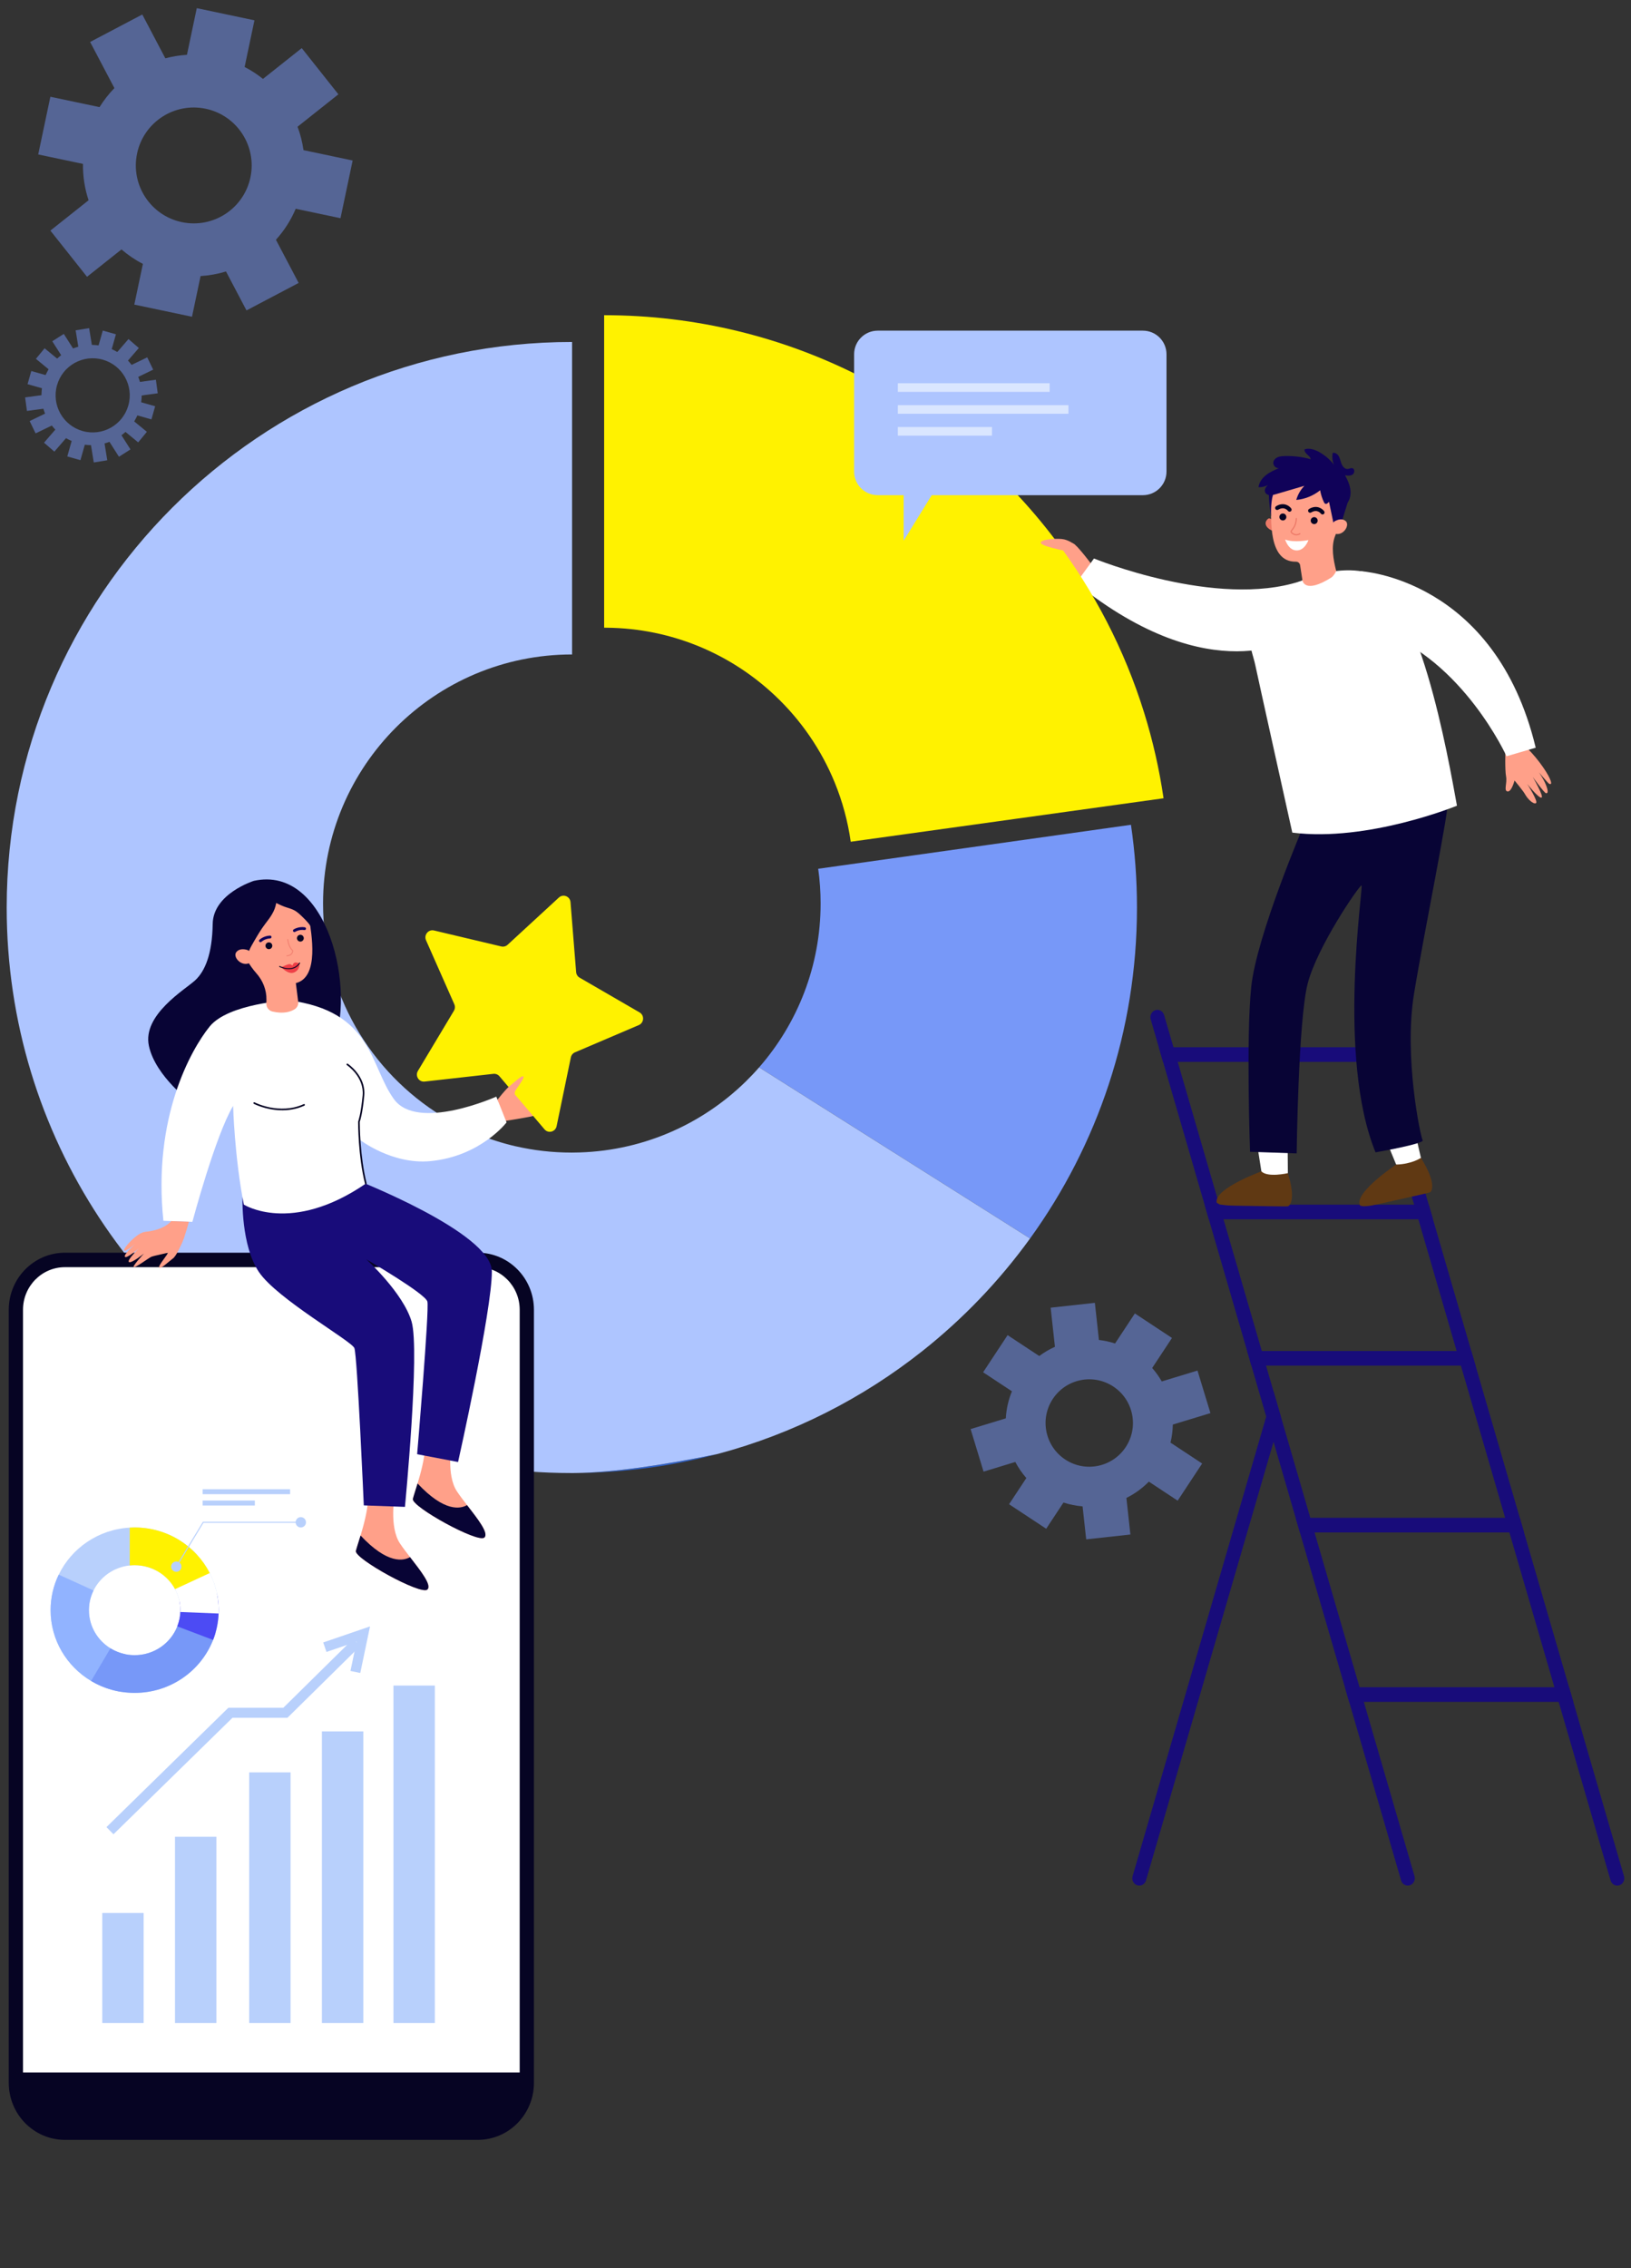 <?xml version="1.0" encoding="utf-8"?>
<!-- Generator: Adobe Illustrator 16.0.0, SVG Export Plug-In . SVG Version: 6.00 Build 0)  -->
<!DOCTYPE svg PUBLIC "-//W3C//DTD SVG 1.1//EN" "http://www.w3.org/Graphics/SVG/1.1/DTD/svg11.dtd">
<svg version="1.1" id="Calque_1" xmlns="http://www.w3.org/2000/svg" xmlns:xlink="http://www.w3.org/1999/xlink" x="0px" y="0px"
	 width="600px" height="834px" viewBox="0 0 600 834" enable-background="new 0 0 600 834" xml:space="preserve">
<rect x="0" y="0" width="600" height="834" fill="#333333" stroke="none"/>
<g>
	<g>
		<path fill="#2F61C7" d="M211.671,541.67c13.366-0.176,31.862-2.777,52.435-7.031C247.363,539.117,229.794,541.555,211.671,541.67z
			"/>
	</g>
	<g>
		<path fill="#7798F8" d="M418.259,333.693c0,45.457-14.583,87.506-39.325,121.73l-99.678-62.922
			c14.09-16.109,22.626-37.195,22.626-60.277c0-4.326-0.302-8.584-0.883-12.756l115.051-16.17
			C417.507,313.217,418.259,323.367,418.259,333.693z"/>
	</g>
	<g>
		<g>
			<g>
				<g>
					<path fill="#180C7A" d="M518.635,693.273c-0.25,0.08-0.506,0.113-0.747,0.113c-1.107,0-2.13-0.742-2.465-1.906l-19.104-65.662
						l-1.563-5.377l-16.56-56.928l-1.566-5.381l-8.129-27.945l-2.694-9.262l-5.454-18.746l-1.565-5.381L444.7,448.367l-1.565-5.377
						l-15.276-52.518l-1.565-5.377l-2.987-10.275c-0.411-1.422,0.356-2.926,1.714-3.357c1.379-0.434,2.802,0.373,3.218,1.791
						l3.446,11.842l1.562,5.377l15.278,52.518l1.563,5.377l14.091,48.432l1.562,5.381l2.763,9.49l2.691,9.262l10.827,37.201
						l1.562,5.381l16.562,56.928l1.566,5.377l18.646,64.096C520.762,691.34,519.997,692.84,518.635,693.273z"/>
				</g>
				<g>
					<path fill="#180C7A" d="M471.192,520.932l-2.691,9.256l-9.416,32.367l-1.567,5.377l-14.087,48.436l-1.561,5.377l-15.28,52.518
						l-1.562,5.379l-3.447,11.836c-0.415,1.422-1.837,2.229-3.215,1.797c-1.359-0.434-2.128-1.936-1.716-3.361l2.988-10.271
						l1.565-5.379l15.275-52.518l1.565-5.377l14.087-48.436l1.567-5.377l12.107-41.629l2.694-9.256L471.192,520.932z"/>
				</g>
				<g>
					<path fill="#180C7A" d="M500.381,374.822l2.99,10.271l1.563,5.379l15.275,52.518l1.567,5.379l14.088,48.432l1.563,5.379
						l16.276,55.955l1.564,5.379l16.559,56.926l1.565,5.379l19.1,65.664c0.337,1.16,1.36,1.906,2.466,1.906
						c0.246,0,0.497-0.037,0.75-0.115c1.361-0.436,2.13-1.934,1.716-3.357l-18.644-64.098l-1.564-5.379l-16.561-56.926l-1.563-5.379
						l-16.28-55.955l-1.563-5.379l-14.089-48.432l-1.564-5.379l-15.277-52.518l-1.563-5.379l-3.445-11.838
						c-0.411-1.422-1.839-2.227-3.217-1.791C500.732,371.895,499.968,373.398,500.381,374.822z"/>
				</g>
				<g>
					<polygon fill="#180C7A" points="426.295,385.094 431.683,385.094 503.371,385.094 508.756,385.094 510.319,390.473 
						504.935,390.473 433.246,390.473 427.857,390.473 					"/>
				</g>
				<g>
					<polygon fill="#180C7A" points="443.135,442.99 448.521,442.99 520.21,442.99 525.597,442.99 527.161,448.369 521.777,448.369 
						450.087,448.369 444.7,448.369 					"/>
				</g>
				<g>
					<polygon fill="#180C7A" points="458.788,496.801 464.175,496.801 535.865,496.801 541.25,496.801 542.813,502.18 
						537.429,502.18 465.739,502.18 460.352,502.18 					"/>
				</g>
				<g>
					<polygon fill="#180C7A" points="476.631,558.135 482.018,558.135 553.705,558.135 559.093,558.135 560.656,563.514 
						555.27,563.514 483.582,563.514 478.194,563.514 					"/>
				</g>
				<g>
					<polygon fill="#180C7A" points="494.756,620.439 496.32,625.818 578.781,625.818 577.217,620.439 					"/>
				</g>
			</g>
			<g>
				<g>
					<path fill="#FFA089" d="M401.466,207.408c0,0-4.103-5.487-6.041-7.148c-1.937-1.663-3.366,0.788-3.366,0.788
						s-4.782-0.948-6.287-1.568c-1.506-0.621-4.489-1.065-5.045-0.03c-0.556,1.034,6.89,3.524,6.89,3.524s-6.483-1.498-7.206-0.648
						s7.235,3.932,7.235,3.932s-6.834-1.926-7.508-1.622c-0.672,0.303-0.301,1.15,1.947,2.403c2.247,1.252,4.877,1.968,4.877,1.968
						s-4.906-1.003-5.539-0.924c-0.635,0.079-1.446,0.637,2.086,2.149c3.534,1.514,11.722,3.573,16.248,2.988L401.466,207.408z"/>
				</g>
				<g>
					<path fill="#FFA089" d="M553.802,276.17c0,0-0.231,6.849,0.24,9.356c0.47,2.509-0.943,5.232,0.524,5.505
						c1.465,0.274,2.594-4.014,2.594-4.014s3.141,3.731,3.926,5.157c0.787,1.426,2.837,3.638,3.917,3.178
						c1.081-0.459-3.171-7.059-3.171-7.059s4.122,5.223,5.217,5.013c1.094-0.21-3.185-7.593-3.185-7.593s4.127,5.777,4.842,5.961
						c0.714,0.184,0.954-0.708-0.016-3.092c-0.971-2.383-2.574-4.586-2.574-4.586s3.202,3.853,3.743,4.187
						c0.543,0.334,1.526,0.408-0.283-2.982c-1.81-3.39-6.909-10.119-10.807-12.495L553.802,276.17z"/>
				</g>
				<g>
					<path fill="#603913" d="M473.474,430.469c0,0-3.694,1.488-9.445,0.27c0,0-16.752,6.125-16.482,11.104
						c0,0-0.821,1.434,6.722,1.516c7.542,0.084,19.255,0.371,19.578,0.215C474.167,443.418,477.136,441.625,473.474,430.469
						L473.474,430.469z"/>
				</g>
				<g>
					<path fill="#FFFFFF" d="M464.028,430.738l-2.575-16.322l12.174-1.166l0.145,18.15
						C473.771,431.4,466.339,433.115,464.028,430.738L464.028,430.738z"/>
				</g>
				<g>
					<path fill="#FFFFFF" d="M513.612,428.236l-6.318-15.27l11.564-3.98l4.146,18.035
						C523.005,427.021,516.412,430.002,513.612,428.236L513.612,428.236z"/>
				</g>
				<g>
					<path fill="#603913" d="M522.732,425.764c0,0-3.243,2.309-9.12,2.473c0,0-14.858,9.869-13.438,14.646
						c0,0-0.458,1.586,6.896-0.1c7.35-1.68,18.807-4.137,19.082-4.363C526.432,438.189,528.899,435.758,522.732,425.764
						L522.732,425.764z"/>
				</g>
				<g>
					<path fill="#080435" d="M479.687,303.307c0,0-17.477,40.779-19.406,59.716c-1.929,18.938-0.423,60.521-0.423,60.521
						l17.153,0.598c0,0,0.574-48.691,4.008-62.295c3.433-13.607,19.006-36.289,19.848-36.26c0.843,0.029-9.24,63.023,5.159,98.162
						c0,0,18.129-3.168,17.33-4.463c-0.801-1.295-6.953-30.652-3.189-53.752c3.763-23.094,13.276-69.021,12.538-72.004
						C531.964,290.552,479.687,303.307,479.687,303.307L479.687,303.307z"/>
				</g>
				<g>
					<path fill="#FFFFFF" d="M473.933,215.938c0,0,14.247-8.59,28.266-5.599c19.549,4.171,30.566,68.418,33.776,85.935
						c0,0-32.733,13.425-60.574,9.9c0,0-13.076-58.896-13.57-61.391C460.352,237.306,453.977,228.355,473.933,215.938
						L473.933,215.938z"/>
				</g>
				<g>
					<path fill="#FFFFFF" d="M500.465,210.028c0,0,49.495,2.55,64.478,64.922l-10.731,3.143c0,0-15.939-35.129-46.575-46.04
						L500.465,210.028z"/>
				</g>
				<g>
					<path fill="#FFFFFF" d="M476.661,234.414c0,0-30.828,20.229-80.794-19.996l6.576-9.045c0,0,44.949,18.454,75.869,8.376
						L476.661,234.414z"/>
				</g>
				<g>
					<path fill="#ED7A68" d="M468.476,191.667c0,0-1.252-1.59-2.073-0.834c-2.102,1.93,0.325,3.988,1.861,4.365L468.476,191.667
						L468.476,191.667z"/>
				</g>
				<g>
					<path fill="#FFA089" d="M467.471,185.508l0.016,0.001c-0.024-0.175-0.046-0.353-0.062-0.528
						c-0.644-7.876,5.482-14.744,13.515-14.874c6.691-0.109,12.568,4.742,13.729,11.333c0.431,2.444,0.192,4.823-0.565,6.974
						c-1.005,3.309-1.897,6.142-2.894,8.519c-1.649,3.932-0.702,8.926,0.35,13.056c0,0-0.854,1.786-1.831,2.4
						c-9.95,6.25-10.599,1.009-10.599,1.009l-0.846-5.497c-0.086-0.787-0.759-1.371-1.552-1.358c-0.003,0.002-0.011,0-0.014,0.001
						C466.221,206.719,467.854,190.211,467.471,185.508L467.471,185.508z"/>
				</g>
				<g>
					<path fill="#060423" d="M482.178,191.543c-0.055-0.705,0.469-1.322,1.174-1.381c0.705-0.055,1.32,0.468,1.378,1.173
						c0.059,0.706-0.465,1.324-1.171,1.379C482.854,192.772,482.236,192.249,482.178,191.543L482.178,191.543z"/>
				</g>
				<g>
					<path fill="#060423" d="M470.657,190.203c-0.06-0.706,0.465-1.324,1.169-1.378c0.705-0.058,1.323,0.465,1.38,1.169
						c0.057,0.706-0.468,1.325-1.17,1.379C471.328,191.431,470.711,190.907,470.657,190.203L470.657,190.203z"/>
				</g>
				<g>
					<path fill="#060423" d="M486.586,189.181c0.131-0.012,0.258-0.057,0.373-0.139c0.338-0.24,0.415-0.712,0.173-1.046
						c-0.729-1.016-2.826-2.496-5.567-0.833c-0.351,0.214-0.462,0.676-0.25,1.032c0.215,0.352,0.678,0.463,1.033,0.25
						c2.245-1.364,3.516,0.351,3.565,0.426C486.072,189.089,486.329,189.201,486.586,189.181L486.586,189.181z"/>
				</g>
				<g>
					<path fill="#060423" d="M474.461,188.168c0.132-0.013,0.263-0.057,0.376-0.138c0.336-0.242,0.415-0.712,0.171-1.048
						c-0.729-1.016-2.827-2.496-5.564-0.832c-0.354,0.214-0.467,0.675-0.253,1.031c0.216,0.352,0.677,0.464,1.032,0.25
						c2.249-1.363,3.517,0.352,3.568,0.427C473.951,188.077,474.209,188.188,474.461,188.168L474.461,188.168z"/>
				</g>
				<g>
					<polygon fill="#100259" points="496.142,183.578 493.184,193.154 490.648,192.859 488.176,181.021 496.142,183.578 					"/>
				</g>
				<g>
					<path fill="#FFA089" d="M490.241,192.598c0.181-0.462,0.543-0.832,0.983-1.055c0.916-0.458,2.552-1.013,3.795,0.041
						c1.819,1.546-1.199,6.285-4.73,4.342C490.289,195.926,489.256,195.047,490.241,192.598L490.241,192.598z"/>
				</g>
				<g>
					<path fill="#ED7A68" d="M476.001,196.703c1.274,0.497,2.31-0.251,2.321-0.262c0.1-0.072,0.12-0.209,0.045-0.31
						c-0.071-0.099-0.209-0.121-0.309-0.048c-0.05,0.036-1.204,0.855-2.511-0.152c-0.215-0.162-0.327-0.301-0.344-0.41
						c-0.017-0.151,0.148-0.36,0.381-0.653c0.524-0.673,1.411-1.802,1.523-4.189c0.005-0.125-0.094-0.23-0.214-0.233
						c-0.124-0.005-0.229,0.089-0.232,0.213c-0.104,2.246-0.901,3.264-1.429,3.935c-0.287,0.363-0.512,0.647-0.468,0.983
						c0.029,0.241,0.188,0.459,0.511,0.708C475.523,196.474,475.767,196.608,476.001,196.703L476.001,196.703z"/>
				</g>
				<g>
					<path fill="#FFFFFF" d="M481.34,198.605c0,0-5.152,1.067-8.575-0.199c0,0,1.148,3.935,4.196,4.005
						C480.012,202.484,481.34,198.605,481.34,198.605L481.34,198.605z"/>
				</g>
				<g>
					<path fill="#100259" d="M469.236,180.006c0,0-1.855,1.542-1.654,9.902c0,0-1.432-9.219-0.481-10.324
						C468.045,178.479,469.236,180.006,469.236,180.006L469.236,180.006z"/>
				</g>
				<g>
					<path fill="#100259" d="M496.811,180.486c-0.158-2.027-1.028-3.931-2.008-5.708c0.956,0.146,2.026,0.26,2.813-0.303
						c0.784-0.568,0.809-2.088-0.136-2.311c-0.546-0.128-1.085,0.235-1.646,0.294c-1.277,0.14-2.164-1.241-2.535-2.471
						c-0.377-1.231-0.692-2.676-1.839-3.257c-0.358-0.183-0.772-0.252-1.171-0.213c-0.338,1.475-0.163,3.059,0.484,4.424
						c-1.472-1.909-3.335-3.515-5.438-4.692c-1.639-0.915-3.584-1.582-5.379-1.034c-0.415,1.439,1.971,2.188,2.237,3.658
						c-3.167-0.88-6.472-1.276-9.757-1.163c-0.849,0.031-1.717,0.097-2.484,0.452c-0.771,0.352-1.437,1.041-1.535,1.884
						c-0.129,1.107,0.913,2.192,2.021,2.113c-1.644,0.714-3.306,1.44-4.706,2.55c-1.406,1.111-2.544,2.671-2.761,4.45
						c1.194,0.044,2.399-0.227,3.457-0.777c-0.733,0.651-1.381,1.648-1.036,2.572c0.254,0.682,1,1.082,1.723,1.148
						c0.725,0.064,1.445-0.143,2.146-0.35c3.532-1.036,7.062-2.068,10.593-3.105c-1.407,1.445-2.449,3.245-2.988,5.19
						c3.188-0.289,6.284-1.54,8.78-3.55c0.253,1.507,0.723,2.976,1.386,4.354c0.104,0.219,0.223,0.442,0.433,0.563
						c0.696,0.403,1.294-0.632,1.945-1.11c0.795-0.583,1.935-0.288,2.789,0.208c1.474,0.854,2.474,2.071,3.668,0.335
						C496.671,183.468,496.921,181.871,496.811,180.486L496.811,180.486z"/>
				</g>
			</g>
		</g>
		<g>
			<path fill="#FFF200" d="M428.039,293.544l-115.08,15.985c-1.067-7.563-3.054-14.823-5.847-21.674
				c-4.968-12.18-12.479-23.052-21.88-31.947c-16.217-15.366-38.041-24.857-62.09-25.082c-0.296-0.003-0.594-0.008-0.893-0.008
				v-114.91c67.763,0,127.96,32.406,165.934,82.567c14.347,18.952,25.523,40.442,32.736,63.671
				C424.072,272.298,426.469,282.785,428.039,293.544z"/>
		</g>
		<g>
			<path fill="#FFA089" d="M391.484,198.351c-1.967-0.486-8.181-0.174-8.631,1.109c-0.454,1.284,8.849,3.075,8.849,3.075l3.72-2.184
				C395.422,200.351,393.802,198.923,391.484,198.351z"/>
		</g>
	</g>
	<g>
		<g>
			<path fill="#AEC5FF" d="M420.438,121.591h-97.55c-4.796,0-8.685,3.888-8.685,8.684v43.132c0,4.796,3.889,8.684,8.685,8.684h9.546
				v16.741l10.318-16.741h77.686c4.795,0,8.684-3.888,8.684-8.684v-43.132C429.122,125.479,425.233,121.591,420.438,121.591
				L420.438,121.591z"/>
		</g>
		<g>
			<g>
				<rect x="330.295" y="140.935" fill="#DAE6FF" width="55.844" height="3.17"/>
			</g>
			<g>
				<rect x="330.295" y="148.982" fill="#DAE6FF" width="62.755" height="3.17"/>
			</g>
			<g>
				<rect x="330.295" y="157.029" fill="#DAE6FF" width="34.628" height="3.17"/>
			</g>
		</g>
	</g>
	<g>
		<path fill="#AEC5FF" d="M279.256,392.502c-1.581,1.814-3.242,3.566-4.964,5.25c-16.389,16.01-38.755,25.926-63.442,26.076
			c-0.193,0.006-0.387,0.006-0.581,0.006c-7.063,0-13.942-0.799-20.544-2.313l-0.004,0.008c-9.717-2.244-18.839-6.043-27.097-11.104
			c-26.261-16.109-43.783-45.084-43.783-78.148c0-50.598,41.016-91.613,91.608-91.613V125.753
			c-114.865,0-207.986,93.116-207.986,207.991c0,84.244,50.091,156.793,122.118,189.48c7.538,3.424,15.321,6.412,23.307,8.926
			l-0.003,0.006c19.689,6.188,40.649,9.521,62.384,9.521c0.472,0,0.938,0,1.402-0.008c13.366-0.176,31.862-2.777,52.435-7.031
			c27.751-7.41,53.213-20.42,75.105-37.74c15.067-11.92,28.447-25.887,39.723-41.475L279.256,392.502z"/>
	</g>
	<g>
		<g>
			<g>
				<g>
					<g>
						<path fill="#FFFFFF" d="M175.186,463.312H29.593c-13.117,0-23.75,10.633-23.75,23.746v262.977
							c0,18.883,15.307,34.188,34.188,34.188h128.602c13.899,0,25.169-11.27,25.169-25.168V481.925
							C193.801,471.646,185.467,463.312,175.186,463.312z"/>
					</g>
					<g>
						<path fill="#060423" d="M175.746,786.882H23.897c-11.419,0-20.674-9.393-20.674-20.979V481.63
							c0-11.586,9.257-20.979,20.675-20.979h151.848c11.419,0,20.675,9.393,20.675,20.979v284.273
							C196.421,777.489,187.165,786.882,175.746,786.882z M23.897,465.97c-8.524,0-15.433,7.012-15.433,15.658v284.275
							c0,8.646,6.909,15.66,15.434,15.66h151.848c8.524,0,15.435-7.014,15.435-15.66V481.63c0-8.648-6.91-15.66-15.435-15.66H23.897
							z"/>
					</g>
					<g>
						<path fill="#060423" d="M177.815,784.222H26.43c-11.371,0-20.587-9.217-20.587-20.586v-1.521h187.958v6.123
							C193.801,777.065,186.645,784.222,177.815,784.222z"/>
					</g>
				</g>
				<g>
					<g>
						<g>
							<path fill="#FFA089" d="M181.253,405.946c0,0,1.304-1.537,3.347-2.26c2.043-0.721,8.331-2.029,9.275-2.475
								c0.946-0.447,5.282-3.848,6.301-3.91c1.021-0.063-3.586,5.068-3.586,5.068s4.547-3.826,5.464-3.221
								c0.918,0.607-3.603,5.131-3.603,5.131s4.481-4.025,5.115-3.232c0.636,0.789-3.668,4.758-3.668,4.758s3.526-3.076,4.018-2.439
								c0.489,0.639-4.622,6.262-7.646,6.988c-3.024,0.725-12.628,2.184-12.628,2.184L181.253,405.946L181.253,405.946z"/>
						</g>
					</g>
					<g>
						<path fill="#FFA089" d="M145.206,549.659c0,0-2.119,11.775,1.898,17.848c4.013,6.07,12.445,14.838,10.111,17.012
							c-2.334,2.176-26.965-11.408-26.298-14.209c0.664-2.799,5.022-14.211,4.421-21.006L145.206,549.659L145.206,549.659z"/>
					</g>
					<g>
						<path fill="#080435" d="M132.641,564.64c-0.783,2.582-1.487,4.676-1.723,5.67c-0.667,2.801,23.964,16.385,26.298,14.209
							c1.733-1.609-2.459-6.85-6.38-11.928C148.482,573.958,142.58,575.288,132.641,564.64L132.641,564.64z"/>
					</g>
					<g>
						<path fill="#FFA089" d="M166.174,530.532c0,0-2.118,11.777,1.9,17.848c4.012,6.07,12.447,14.838,10.109,17.014
							c-2.335,2.174-26.961-11.414-26.297-14.211c0.663-2.795,5.025-14.211,4.424-21.006L166.174,530.532L166.174,530.532z"/>
					</g>
					<g>
						<path fill="#080435" d="M153.613,545.513c-0.784,2.584-1.491,4.676-1.727,5.67c-0.664,2.797,23.962,16.385,26.297,14.211
							c1.732-1.611-2.458-6.854-6.375-11.93C169.451,554.833,163.553,556.163,153.613,545.513L153.613,545.513z"/>
					</g>
					<g>
						<path fill="#080435" d="M93.39,323.913c0,0-14.964,4.676-15.142,15.809c-0.182,11.133-2.813,17.381-6.431,20.746
							c-3.621,3.369-19.477,12.639-17.046,24.096c2.429,11.457,16.071,21.26,16.071,21.26s41.705,1.586,51.223-19.936
							C131.585,364.364,120.426,317.946,93.39,323.913L93.39,323.913z"/>
					</g>
					<g>
						<path fill="#180C7A" d="M89.211,440.343c0,0-0.597,17.559,6.043,27.418c6.646,9.859,34.043,25.305,35.11,27.965
							c1.073,2.662,3.465,57.846,3.465,57.846l15.139,0.545c0,0,5.562-57.523,2.447-68.129c-3.119-10.607-16.656-22.9-16.656-22.9
							s21.692,12.586,22.461,15.529c0.765,2.943-3.767,56.129-3.767,56.129l15.057,2.873c0,0,12.499-55.816,12.429-70.104
							c-0.068-14.287-50.491-33.881-50.491-33.881L89.211,440.343L89.211,440.343z"/>
					</g>
					<g>
						<path fill="#FFFFFF" d="M106.101,367.823c0,0-22.127,1.174-28.993,9.672c-6.86,8.5-20.978,33.518-16.998,71.42l10.663,0.395
							c0,0,8.471-31.799,14.983-42.643c0,0,0.495,18.674,3.941,36.291c0,0,17.385,11.119,44.881-7.717l-1.476-7.617l-0.796-8.549
							c0,0,11.841,9.236,26.01,7.898c18.488-1.746,28.029-14.234,28.029-14.234l-3.767-9.484c0,0-28.885,12.941-37.638,0.961
							C136.017,392.001,137.222,371.784,106.101,367.823L106.101,367.823z"/>
					</g>
					<g>
						<path fill="#060423" d="M134.566,435.544l0.088-0.01c0.162-0.041,0.259-0.205,0.221-0.367
							c-2.486-9.936-2.529-21.723-2.528-22.629c0.15-0.406,1.014-2.947,1.653-9.586c0.706-7.289-5.995-11.75-6.064-11.793
							c-0.139-0.094-0.328-0.053-0.417,0.088c-0.091,0.141-0.053,0.328,0.087,0.42c0.065,0.043,6.459,4.309,5.792,11.225
							c-0.68,7.039-1.624,9.455-1.633,9.479c-0.017,0.035-0.023,0.072-0.025,0.111c0,0.123-0.048,12.473,2.544,22.832
							C134.316,435.448,134.437,435.54,134.566,435.544L134.566,435.544z"/>
					</g>
					<g>
						<path fill="#060423" d="M103.043,408.272c2.755,0.1,5.856-0.297,8.943-1.703c0.152-0.07,0.22-0.25,0.151-0.404
							c-0.072-0.152-0.254-0.217-0.404-0.15c-8.94,4.076-17.984-0.602-18.073-0.648c-0.148-0.078-0.334-0.023-0.41,0.125
							c-0.081,0.148-0.022,0.332,0.127,0.41C93.438,405.935,97.569,408.075,103.043,408.272L103.043,408.272z"/>
					</g>
					<g>
						<path fill="#FFA089" d="M96.746,325.136c-7.088,1.357-12.12,7.922-11.604,15.119c0.166,2.367,0.896,4.543,2.035,6.426
							c2.587,4.721,4.715,8.518,7.099,11.18c2.418,2.695,3.805,6.162,3.739,9.781l-0.026,1.449
							c-0.022,1.373,0.918,2.576,2.256,2.883c4.138,0.951,6.729,0.049,8.167-0.863c0.926-0.586,1.421-1.65,1.286-2.734l-0.857-6.863
							c8.843-2.191,5.578-18.604,4.965-23.498l-0.016,0.004c-0.013-0.186-0.031-0.369-0.052-0.555
							C112.713,329.272,104.985,323.556,96.746,325.136L96.746,325.136z"/>
					</g>
					<g>
						<path fill="#080435" d="M97.534,339.774c-1.524,1.996-2.795,4.17-4.064,6.338c-1.34,2.293-2.722,4.725-2.751,7.379
							c-2.537-1.467-4.343-3.908-5.921-6.377c-0.731-1.143-1.436-2.328-1.794-3.639c-0.503-1.855-0.278-3.824-0.05-5.73
							c0.297-2.465,0.63-5.035,2.028-7.088c0.925-1.359,2.256-2.393,3.65-3.264c3.25-2.033,7.035-3.313,10.868-3.256
							c3.837,0.055,7.705,1.523,10.338,4.313c3.394,3.592,4.366,8.768,5.192,13.637c-0.748-1.971-2.304-3.504-3.814-4.975
							c-0.982-0.955-1.992-1.93-3.231-2.506c-2.121-0.988-2.635-0.652-6.373-2.557C101.09,335.181,99.439,337.278,97.534,339.774
							L97.534,339.774z"/>
					</g>
					<g>
						<path fill="#FFA089" d="M92.027,350.134c-0.286-0.432-0.733-0.732-1.235-0.867c-1.035-0.273-2.826-0.49-3.867,0.852
							c-1.537,1.973,2.567,6.174,5.762,3.43C92.687,353.548,93.56,352.431,92.027,350.134L92.027,350.134z"/>
					</g>
					<g>
						<g>
							<path fill="#060423" d="M111.751,344.96c-0.02-0.693-0.599-1.238-1.29-1.219c-0.69,0.018-1.238,0.596-1.218,1.289
								c0.021,0.689,0.595,1.236,1.286,1.219C111.224,346.229,111.77,345.651,111.751,344.96L111.751,344.96z"/>
						</g>
						<g>
							<path fill="#060423" d="M100.168,347.745c-0.021-0.693-0.597-1.24-1.291-1.219c-0.691,0.018-1.235,0.596-1.219,1.289
								c0.021,0.691,0.597,1.238,1.29,1.217C99.639,349.013,100.185,348.437,100.168,347.745L100.168,347.745z"/>
						</g>
						<g>
							<path fill="#EE3F47" d="M110.157,354.296c0,0-1.183-0.578-1.785-0.291c-0.598,0.289-0.807,1.113-0.807,1.113
								s-0.511-0.691-1.282-0.563c-0.77,0.127-2.813,1.105-2.813,1.105s2.582,2.904,4.768,1.918
								c2.191-0.986,1.908-3.164,1.908-3.164L110.157,354.296L110.157,354.296z"/>
						</g>
						<g>
							<path fill="#060423" d="M108.253,356.021c-2.531,1.033-5.438-0.441-5.477-0.463c-0.083-0.043-0.119-0.15-0.073-0.236
								c0.044-0.088,0.152-0.121,0.236-0.076c0.194,0.1,4.729,2.395,7.153-1.205c0.054-0.082,0.163-0.102,0.245-0.047
								c0.08,0.053,0.101,0.164,0.047,0.244C109.772,355.146,109.032,355.702,108.253,356.021L108.253,356.021z"/>
						</g>
						<g>
							<path fill="#100259" d="M95.852,346.472c-0.151,0.01-0.302-0.043-0.413-0.16c-0.201-0.207-0.197-0.535,0.014-0.736
								c0.06-0.059,1.561-1.463,3.896-1.527c0.288-0.008,0.527,0.221,0.536,0.508c0.009,0.289-0.243,0.531-0.507,0.535
								c-1.943,0.055-3.189,1.225-3.201,1.238C96.081,346.415,95.969,346.462,95.852,346.472L95.852,346.472z"/>
						</g>
						<g>
							<path fill="#100259" d="M108.245,342.735c-0.151-0.016-0.287-0.096-0.376-0.23c-0.163-0.238-0.096-0.563,0.144-0.723
								c0.071-0.047,1.78-1.162,4.107-0.803c0.283,0.045,0.479,0.311,0.437,0.594c-0.045,0.285-0.321,0.482-0.593,0.438
								c-1.928-0.297-3.359,0.633-3.372,0.641C108.484,342.722,108.363,342.749,108.245,342.735L108.245,342.735z"/>
						</g>
						<g>
							<path fill="#F28271" d="M106.799,351.343c-0.311,0.162-0.711,0.283-1.226,0.32c-0.101,0.008-0.189-0.068-0.195-0.17
								c-0.008-0.102,0.067-0.191,0.17-0.197c1.776-0.133,1.94-1.32,1.948-1.625c-1.649-1.621-1.808-4.098-1.815-4.203
								c-0.004-0.102,0.072-0.189,0.171-0.197c0.104-0.004,0.188,0.074,0.195,0.176c0.001,0.023,0.163,2.494,1.764,4.014
								c0.034,0.031,0.052,0.076,0.053,0.123C107.865,349.597,107.911,350.755,106.799,351.343L106.799,351.343z"/>
						</g>
					</g>
					<g>
						<path fill="#FFA089" d="M69.471,449.261c0,0-2.445,9.898-4.497,10.584c-2.056,0.686-8.366,1.885-9.317,2.314
							c-0.956,0.428-5.35,3.754-6.369,3.799c-1.022,0.043,3.675-5.006,3.675-5.006s-4.612,3.746-5.52,3.125
							c-0.904-0.621,3.692-5.066,3.692-5.066s-4.556,3.945-5.175,3.143c-0.622-0.801,3.751-4.693,3.751-4.693
							s-3.579,3.014-4.055,2.367c-0.48-0.645,4.665-6.559,7.763-6.852c7.313-0.695,9.538-3.957,9.538-3.957L69.471,449.261
							L69.471,449.261z"/>
					</g>
					<g>
						<path fill="#FFA089" d="M67.705,455.114c0,0-2.43,6.404-4.042,7.615c-1.611,1.207-4.589,4.07-5.085,3.363
							c-0.498-0.707,3.406-4.973,3.237-5.619c-0.17-0.643,1.901-2.15,1.901-2.15l4.194-3.793L67.705,455.114z"/>
					</g>
					<g>
						<path fill="#FFF200" d="M209.874,331.751l2.069,25.721c0.069,0.854,0.547,1.613,1.277,2.037l22.068,12.783
							c1.842,1.068,1.67,3.818-0.29,4.656l-23.481,10.021c-0.778,0.332-1.349,1.031-1.52,1.869l-5.236,25.277
							c-0.438,2.109-3.067,2.803-4.452,1.172l-16.583-19.525c-0.55-0.645-1.379-0.975-2.217-0.883l-25.303,2.84
							c-2.111,0.238-3.566-2.084-2.461-3.93l13.232-22.09c0.438-0.73,0.494-1.633,0.15-2.414l-10.402-23.521
							c-0.869-1.965,0.862-4.092,2.93-3.602l24.761,5.873c0.821,0.193,1.685-0.035,2.312-0.609l18.872-17.377
							C207.176,328.601,209.701,329.604,209.874,331.751z"/>
					</g>
					<g>
						<path fill="#FFA089" d="M183.029,404.392c0,0,2.905-3.811,4.493-5.051c1.592-1.236,4.521-4.146,5.026-3.449
							c0.51,0.699-3.145,5.004-3.14,5.672c0.021,2.682-1.356,7.43-1.356,7.43l-4.72-3.842L183.029,404.392z"/>
					</g>
				</g>
			</g>
		</g>
		<g>
			<g>
				<rect x="37.616" y="703.456" fill="#B8D0FC" width="15.225" height="40.473"/>
			</g>
			<g>
				<rect x="64.375" y="675.425" fill="#B8D0FC" width="15.226" height="68.504"/>
			</g>
			<g>
				<rect x="91.666" y="651.749" fill="#B8D0FC" width="15.225" height="92.18"/>
			</g>
			<g>
				<rect x="118.425" y="636.679" fill="#B8D0FC" width="15.225" height="107.25"/>
			</g>
			<g>
				<rect x="144.746" y="619.823" fill="#B8D0FC" width="15.226" height="124.105"/>
			</g>
		</g>
		<g>
			<g>
				<polygon fill="#B8D0FC" points="41.746,674.509 39.164,671.872 84.016,627.978 104.235,627.978 129.911,602.673 
					132.501,605.302 105.748,631.667 85.522,631.667 				"/>
			</g>
			<g>
				<polygon fill="#B8D0FC" points="132.535,615.204 128.922,614.448 131.18,603.669 120.1,607.464 118.903,603.972 
					136.121,598.075 				"/>
			</g>
		</g>
		<g>
			<g>
				<path fill="#B8D0FC" d="M79.849,586.12c-0.548-2.703-1.462-5.277-2.685-7.672c-1.282-2.508-2.908-4.814-4.816-6.865
					c-5.654-6.078-13.783-9.891-22.818-9.891c-0.603,0-1.202,0.016-1.795,0.053c-11.553,0.648-21.403,7.537-26.129,17.291
					c-1.919,3.961-2.993,8.391-2.993,13.068c0,11.033,5.973,20.691,14.909,26.021c3.352,2,7.125,3.393,11.155,4.016
					c1.58,0.246,3.203,0.375,4.853,0.375c13.157,0,24.391-8.08,28.857-19.471c0.347-0.879,0.65-1.779,0.911-2.697
					c0.644-2.244,1.029-4.594,1.126-7.02c0.017-0.404,0.025-0.814,0.025-1.225C80.449,590.058,80.243,588.056,79.849,586.12z
					 M66.331,592.769c-0.038,0.975-0.165,1.928-0.368,2.854c-0.183,0.834-0.434,1.648-0.74,2.432
					c-2.428,6.197-8.539,10.59-15.693,10.59c-1.198,0-2.37-0.125-3.496-0.357c-1.951-0.406-3.776-1.145-5.412-2.152
					c-4.749-2.922-7.907-8.113-7.907-14.029c0-2.6,0.609-5.057,1.696-7.246c2.48-5.002,7.452-8.588,13.324-9.201
					c0.59-0.063,1.19-0.094,1.795-0.094c2.783,0,5.407,0.664,7.718,1.844c3.045,1.549,5.546,3.988,7.148,6.965
					c0.748,1.389,1.302,2.893,1.621,4.479c0.219,1.051,0.329,2.143,0.329,3.254C66.346,592.329,66.342,592.55,66.331,592.769z"/>
			</g>
			<g>
				<path fill="#91B3FF" d="M46.033,608.286l-1.356,13.855c-4.03-0.623-7.804-2.016-11.155-4.016
					c-8.937-5.33-14.909-14.988-14.909-26.021c0-4.678,1.074-9.107,2.993-13.068l12.805,5.822c-1.087,2.189-1.696,4.646-1.696,7.246
					c0,5.916,3.158,11.107,7.907,14.029C42.257,607.142,44.082,607.88,46.033,608.286z"/>
			</g>
			<g>
				<path fill="#7798F8" d="M79.298,600.349c-0.261,0.918-0.564,1.818-0.911,2.697c-4.467,11.391-15.7,19.471-28.857,19.471
					c-5.858,0-11.338-1.604-16.008-4.391c2.059-3.49,4.614-7.811,7.1-11.992c2.582,1.592,5.636,2.51,8.908,2.51
					c7.154,0,13.266-4.393,15.693-10.59c0.307-0.783,0.558-1.598,0.74-2.432l10.34,3.5L79.298,600.349z"/>
			</g>
			<g>
				<path fill="#4C4BF4" d="M80.449,592.104c0,0.41-0.009,0.82-0.025,1.225c-0.138,3.414-0.846,6.682-2.037,9.717l-13.164-4.992
					c0.647-1.65,1.033-3.426,1.108-5.285c0.011-0.219,0.015-0.439,0.015-0.664c0-1.111-0.11-2.203-0.329-3.254l13.832-2.73
					C80.243,588.056,80.449,590.058,80.449,592.104z"/>
			</g>
			<g>
				<path fill="#FFFFFF" d="M80.449,592.104c0,0.41-0.009,0.82-0.025,1.225l-14.093-0.561c0.011-0.219,0.015-0.439,0.015-0.664
					c0-2.793-0.705-5.424-1.95-7.732c-1.603-2.977-4.104-5.416-7.148-6.965l2.159-4.107l12.941-1.717
					c1.908,2.051,3.534,4.357,4.816,6.865C79.265,582.554,80.449,587.194,80.449,592.104z"/>
			</g>
			<g>
				<path fill="#FFF200" d="M77.164,578.448l-12.769,5.924c-2.819-5.238-8.418-8.809-14.866-8.809c-0.604,0-1.205,0.031-1.795,0.094
					v-13.912c0.593-0.037,1.192-0.053,1.795-0.053C61.614,561.692,72.076,568.511,77.164,578.448z"/>
			</g>
			<g>
				<g>
					<g>
						<circle fill="#B8D0FC" cx="64.862" cy="576.095" r="1.904"/>
					</g>
				</g>
				<g>
					<g>
						<circle fill="#B8D0FC" cx="110.658" cy="559.788" r="1.904"/>
					</g>
				</g>
				<g>
					<g>
						<polygon fill="#B8D0FC" points="65.022,576.192 64.701,575.997 74.638,559.603 110.658,559.603 110.658,559.978 
							74.848,559.978 						"/>
					</g>
				</g>
			</g>
			<g>
				<rect x="74.539" y="547.632" fill="#B8D0FC" width="32.186" height="1.818"/>
			</g>
			<g>
				<rect x="74.539" y="551.794" fill="#B8D0FC" width="19.211" height="1.82"/>
			</g>
		</g>
	</g>
	<g opacity="0.5">
		<path fill="#7798F8" d="M125.258,80.237l4.473-21.216l-18.089-3.812c-0.412-2.963-1.149-5.848-2.182-8.608l15.021-11.92
			l-13.478-16.984L96.74,29.017c-2.08-1.668-4.339-3.141-6.753-4.386l3.616-17.158L72.389,3l-3.617,17.159
			c-2.711,0.166-5.372,0.602-7.949,1.288l-8.48-16.113l-19.187,10.1l8.933,16.968c-2.059,2.109-3.896,4.45-5.472,6.994L18.53,35.583
			l-4.473,21.215l16.472,3.472c-0.069,4.62,0.651,9.13,2.062,13.373L18.535,84.797l13.478,16.984l12.676-10.06
			c2.385,2.056,5.021,3.848,7.878,5.321l-3.154,14.964l21.217,4.471l3.154-14.963c3.208-0.196,6.344-0.771,9.354-1.689l7.539,14.32
			l19.186-10.1l-8.356-15.877c3.001-3.313,5.48-7.149,7.282-11.403L125.258,80.237z M66.883,81.686
			c-11.515-2.427-18.884-13.729-16.456-25.244c2.427-11.515,13.729-18.882,25.245-16.456c11.515,2.427,18.883,13.729,16.456,25.245
			C89.7,76.746,78.397,84.114,66.883,81.686z"/>
	</g>
	<g opacity="0.5">
		<path fill="#7798F8" d="M433.23,551.828l9.006-13.654l-11.64-7.68c0.53-2.193,0.81-4.422,0.849-6.645l13.842-4.211l-4.765-15.648
			l-13.141,4c-0.999-1.746-2.177-3.404-3.526-4.947l7.283-11.041l-13.653-9.008l-7.284,11.043c-1.949-0.633-3.938-1.064-5.937-1.297
			l-1.495-13.654l-16.261,1.781l1.575,14.381c-2.026,0.912-3.964,2.047-5.772,3.396l-11.641-7.678l-9.007,13.654l10.602,6.992
			c-1.326,3.223-2.067,6.588-2.254,9.955l-12.949,3.941l4.763,15.648l11.681-3.555c1.104,2.102,2.459,4.09,4.057,5.914l-6.352,9.629
			l13.653,9.008l6.354-9.631c2.306,0.75,4.666,1.213,7.032,1.402l1.33,12.135l16.261-1.781l-1.476-13.455
			c3.023-1.496,5.826-3.5,8.264-5.99L433.23,551.828z M391.857,536.699c-7.41-4.889-9.456-14.857-4.568-22.271
			c4.888-7.41,14.859-9.455,22.271-4.566c7.411,4.887,9.456,14.859,4.567,22.27S399.268,541.588,391.857,536.699z"/>
	</g>
	<g opacity="0.5">
		<g>
			<path fill="#7798F8" d="M38.721,127.54c-9.788-2.778-19.976,2.906-22.752,12.694c-2.778,9.789,2.906,19.976,12.694,22.754
				c9.788,2.777,19.975-2.906,22.753-12.695C54.192,140.504,48.509,130.317,38.721,127.54z M30.373,158.498
				c-7.247-2.056-11.455-9.597-9.398-16.842c2.056-7.246,9.597-11.454,16.844-9.397c7.246,2.056,11.452,9.597,9.396,16.843
				C45.159,156.347,37.618,160.555,30.373,158.498z"/>
		</g>
		<g>
			
				<rect x="36.731" y="122.109" transform="matrix(0.962 0.273 -0.273 0.962 35.813 -5.939)" fill="#7798F8" width="5.025" height="7.178"/>
		</g>
		<g>
			
				<rect x="44.288" y="125.498" transform="matrix(0.756 0.654 -0.654 0.756 95.862 0.842)" fill="#7798F8" width="5.026" height="7.178"/>
		</g>
		<g>
			
				<rect x="49.493" y="131.7" transform="matrix(0.435 0.9 -0.9 0.435 151.163 29.576)" fill="#7798F8" width="5.025" height="7.178"/>
		</g>
		<g>
			
				<rect x="51.642" y="139.024" transform="matrix(0.135 0.991 -0.991 0.135 188.145 69.691)" fill="#7798F8" width="5.025" height="7.178"/>
		</g>
		<g>
			
				<rect x="11.755" y="136.287" transform="matrix(-0.273 0.962 -0.962 -0.273 152.733 164.293)" fill="#7798F8" width="5.024" height="7.179"/>
		</g>
		<g>
			
				<rect x="50.424" y="147.26" transform="matrix(-0.273 0.962 -0.962 -0.273 212.505 141.084)" fill="#7798F8" width="5.025" height="7.178"/>
		</g>
		<g>
			
				<rect x="28.405" y="120.991" transform="matrix(-0.987 0.16 -0.16 -0.987 81.33 242.625)" fill="#7798F8" width="5.024" height="7.178"/>
		</g>
		<g>
			
				<rect x="20.719" y="123.536" transform="matrix(-0.843 0.537 -0.537 -0.843 111.131 221.856)" fill="#7798F8" width="5.025" height="7.178"/>
		</g>
		<g>
			
				<rect x="15.044" y="128.64" transform="matrix(-0.635 0.772 -0.772 -0.635 130.808 202.704)" fill="#7798F8" width="5.025" height="7.177"/>
		</g>
		<g>
			
				<rect x="25.62" y="161.486" transform="matrix(0.962 0.273 -0.273 0.962 46.152 -1.408)" fill="#7798F8" width="5.024" height="7.178"/>
		</g>
		<g>
			
				<rect x="33.831" y="162.572" transform="matrix(0.987 -0.16 0.16 0.987 -26.049 7.929)" fill="#7798F8" width="5.024" height="7.177"/>
		</g>
		<g>
			
				<rect x="41.516" y="160.027" transform="matrix(0.843 -0.537 0.537 0.843 -81.03 49.296)" fill="#7798F8" width="5.025" height="7.178"/>
		</g>
		<g>
			
				<rect x="47.194" y="154.923" transform="matrix(0.635 -0.772 0.772 0.635 -104.276 96.171)" fill="#7798F8" width="5.024" height="7.178"/>
		</g>
		<g>
			
				<rect x="17.948" y="158.066" transform="matrix(-0.756 -0.654 0.654 -0.756 -69.809 297.31)" fill="#7798F8" width="5.025" height="7.178"/>
		</g>
		<g>
			
				<rect x="12.744" y="151.864" transform="matrix(-0.435 -0.9 0.9 -0.435 -118.035 236.888)" fill="#7798F8" width="5.025" height="7.177"/>
		</g>
		<g>
			
				<rect x="10.595" y="144.539" transform="matrix(-0.135 -0.991 0.991 -0.135 -131.892 181.127)" fill="#7798F8" width="5.024" height="7.177"/>
		</g>
	</g>
</g>
</svg>
